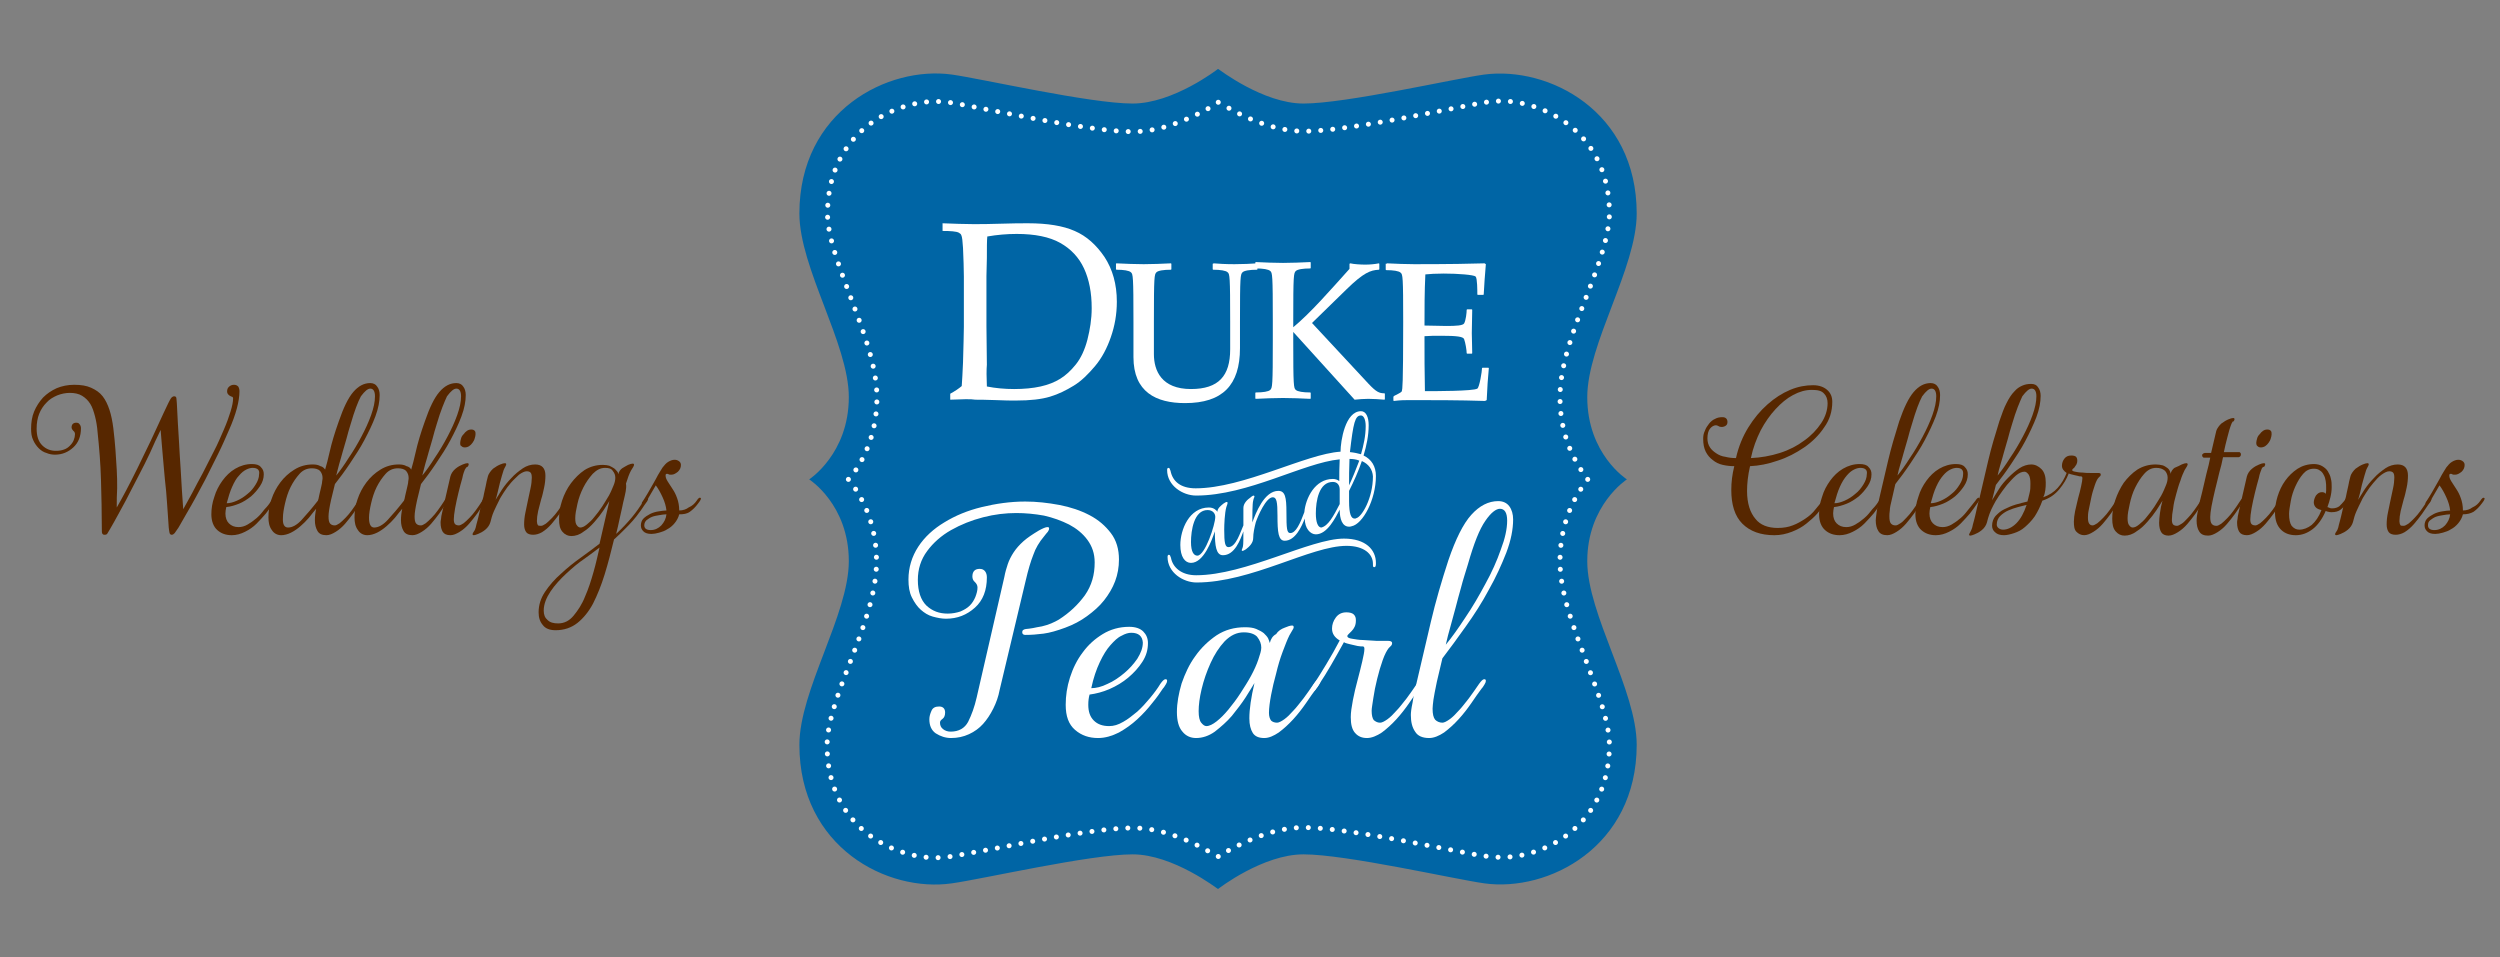 <?xml version="1.0" encoding="utf-8"?>
<!-- Generator: Adobe Illustrator 21.0.0, SVG Export Plug-In . SVG Version: 6.00 Build 0)  -->
<svg version="1.1" id="Layer_1" xmlns="http://www.w3.org/2000/svg" xmlns:xlink="http://www.w3.org/1999/xlink" x="0px" y="0px"
	 viewBox="0 0 586.7 224.7" style="enable-background:new 0 0 586.7 224.7;" xml:space="preserve">
<rect x="0" y="0" width="586.7" height="224.7" fill="#808080" stroke="none"/>
<style type="text/css">
	.st0{enable-background:new    ;}
	.st1{fill:#572700;}
	.st2{fill:#0065A5;}
	.st3{fill:#FFFFFF;}
	.st4{fill:none;stroke:#FFFFFF;stroke-width:1.17;stroke-linecap:round;stroke-miterlimit:10;}
	.st5{fill:none;stroke:#FFFFFF;stroke-width:1.17;stroke-linecap:round;stroke-miterlimit:10;stroke-dasharray:0,2.819;}
	.st6{fill:none;stroke:#FFFFFF;stroke-width:1.17;stroke-linecap:round;stroke-miterlimit:10;stroke-dasharray:0,2.819;}
	.st7{fill:none;stroke:#FFFFFF;stroke-width:1.17;stroke-linecap:round;stroke-miterlimit:10;stroke-dasharray:0,2.819;}
	.st8{fill:none;stroke:#FFFFFF;stroke-width:1.17;stroke-linecap:round;stroke-miterlimit:10;stroke-dasharray:0,2.819;}
</style>
<g class="st0">
	<path class="st1" d="M27.4,119.1c0.7-1.2,1.4-2.5,2.2-4c0.8-1.5,1.6-3.1,2.6-5.1c0.9-1.9,2-4.1,3.2-6.6c1.2-2.5,2.5-5.5,4.1-8.8
		c0.2-0.4,0.4-0.8,0.6-1.1s0.5-0.5,0.8-0.5c0.3,0,0.5,0.2,0.5,0.5s0.1,0.7,0.1,1.1c0.2,3.5,0.3,6.4,0.5,8.9c0.1,2.5,0.3,4.7,0.4,6.6
		c0.1,1.9,0.2,3.6,0.3,5.1c0.1,1.5,0.2,2.9,0.3,4.3c0.6-1.1,1.3-2.3,2.1-3.8c0.8-1.5,1.6-3.1,2.5-4.7c0.9-1.7,1.7-3.4,2.6-5.1
		c0.9-1.7,1.6-3.4,2.3-5c0.7-1.6,1.2-3,1.6-4.3c0.4-1.3,0.6-2.3,0.6-3.1c0-0.2-0.1-0.4-0.3-0.4c-0.2-0.1-0.5-0.2-0.7-0.4
		c-0.2-0.2-0.4-0.4-0.4-0.8c0-0.5,0.1-0.8,0.4-1.1c0.3-0.3,0.7-0.5,1.2-0.5c0.4,0,0.7,0.1,1,0.4c0.2,0.3,0.3,0.7,0.3,1.1
		c0,1.1-0.2,2.5-0.6,4c-0.4,1.5-1,3.2-1.8,5s-1.6,3.7-2.6,5.7c-1,2-2,4-3,6c-1.1,2-2.1,4-3.2,5.9c-1.1,1.9-2.1,3.7-3.1,5.4
		c-0.4,0.6-0.7,1-0.9,1.3c-0.2,0.2-0.4,0.4-0.7,0.4c-0.2,0-0.4-0.1-0.5-0.4c-0.1-0.3-0.1-0.7-0.2-1.3c-0.1-2-0.3-4-0.4-5.8
		c-0.1-1.8-0.3-3.7-0.5-5.5c-0.2-1.8-0.3-3.7-0.5-5.6c-0.2-1.9-0.3-3.9-0.5-6c-0.9,1.8-1.7,3.6-2.5,5.4c-0.8,1.7-1.7,3.5-2.7,5.4
		c-0.9,1.8-2,3.8-3,5.8c-1.1,2-2.3,4.3-3.7,6.7c-0.3,0.5-0.5,0.8-0.6,1c-0.1,0.2-0.3,0.3-0.7,0.3c-0.2,0-0.4-0.1-0.5-0.3
		c-0.1-0.2-0.1-0.5-0.1-1c0-4-0.1-7.9-0.2-11.6c-0.1-3.7-0.4-7.4-0.8-11.2c-0.1-1.3-0.3-2.5-0.6-3.7c-0.3-1.1-0.6-2.1-1.1-2.9
		c-0.5-0.8-1.1-1.4-1.9-1.9c-0.8-0.5-1.8-0.7-2.9-0.7c-1,0-2,0.2-3,0.6c-0.9,0.4-1.8,0.9-2.5,1.7c-0.7,0.7-1.3,1.6-1.7,2.6
		c-0.4,1-0.6,2.2-0.6,3.5c0,1.7,0.4,3,1.3,3.9c0.9,0.9,2,1.3,3.2,1.3c0.7,0,1.4-0.1,1.9-0.3c0.6-0.2,1-0.5,1.4-0.9
		c0.4-0.4,0.7-0.8,0.9-1.3c0.2-0.5,0.3-1,0.3-1.4c0-0.3-0.1-0.6-0.4-0.8c-0.2-0.2-0.4-0.5-0.4-0.8c0-0.7,0.4-1.1,1.1-1.1
		c0.4,0,0.6,0.1,0.8,0.4c0.2,0.2,0.3,0.6,0.3,0.9c0,1.9-0.6,3.4-1.8,4.5c-1.2,1.1-2.6,1.7-4.3,1.7c-0.6,0-1.3-0.1-2-0.4
		c-0.7-0.2-1.3-0.6-1.8-1.1c-0.5-0.5-1-1.2-1.3-1.9c-0.4-0.8-0.5-1.7-0.5-2.7c0-1.4,0.2-2.8,0.7-4c0.5-1.2,1.2-2.3,2.1-3.3
		c0.9-0.9,1.9-1.6,3.2-2.2c1.2-0.5,2.6-0.8,4.1-0.8c1.6,0,2.9,0.2,4,0.7c1.1,0.5,2,1.1,2.7,2c0.7,0.9,1.2,2,1.6,3.2
		c0.4,1.2,0.7,2.7,0.9,4.3c0.2,1.8,0.4,3.5,0.5,5.1c0.1,1.6,0.2,3.1,0.3,4.6s0.1,3,0.1,4.4C27.4,116,27.4,117.5,27.4,119.1z"/>
	<path class="st1" d="M63.7,117.5c0.3-0.5,0.6-0.7,0.7-0.7c0.2,0,0.3,0.1,0.3,0.3c0,0.1-0.1,0.3-0.2,0.5c-0.1,0.2-0.3,0.4-0.5,0.7
		c-0.4,0.6-0.9,1.3-1.6,2.2c-0.7,0.8-1.4,1.6-2.2,2.4c-0.8,0.8-1.7,1.4-2.7,1.9c-1,0.5-2,0.8-3.1,0.8c-1.4,0-2.5-0.4-3.4-1.2
		c-0.9-0.8-1.4-2.1-1.4-3.7c0-1.3,0.2-2.7,0.7-4.1c0.4-1.4,1.1-2.7,1.9-3.8c0.8-1.1,1.8-2.1,3-2.8s2.5-1.1,3.9-1.1
		c1,0,1.7,0.2,2.1,0.7c0.5,0.5,0.7,1,0.7,1.7c0,1-0.3,1.9-0.9,2.8c-0.6,0.9-1.3,1.7-2.1,2.4c-0.9,0.7-1.8,1.3-2.8,1.7
		c-1,0.4-2,0.7-3,0.8c-0.1,0.5-0.2,1-0.2,1.5c0,1,0.3,1.8,0.8,2.3c0.6,0.6,1.3,0.9,2.3,0.9c0.7,0,1.4-0.2,2.1-0.6
		c0.7-0.4,1.4-0.9,2.1-1.5c0.7-0.6,1.3-1.3,1.9-2.1C62.8,118.8,63.3,118.1,63.7,117.5z M59.3,109.8c-0.4,0-0.9,0.1-1.5,0.4
		c-0.6,0.3-1.1,0.7-1.7,1.4c-0.6,0.6-1.1,1.5-1.6,2.6c-0.5,1.1-0.9,2.4-1.3,3.9c0.7,0,1.5-0.2,2.4-0.6c0.9-0.4,1.7-0.9,2.5-1.6
		c0.8-0.6,1.4-1.4,1.9-2.2c0.5-0.8,0.8-1.6,0.8-2.4C61,110.3,60.4,109.8,59.3,109.8z"/>
	<path class="st1" d="M76.3,110.2c0.3-1,0.7-2.5,1.1-4.3c0.4-1.8,1.1-4.2,2.1-7c1.1-3.2,2.2-5.5,3.4-6.9c1.2-1.4,2.5-2.1,4-2.1
		c0.7,0,1.3,0.3,1.6,0.8c0.4,0.5,0.6,1.2,0.6,2c0,1.5-0.3,3.1-1,5s-1.6,3.7-2.6,5.6c-1,1.9-2.2,3.7-3.4,5.5
		c-1.2,1.8-2.4,3.4-3.5,4.8l-0.9,3.7c-0.4,1.8-0.6,3.1-0.6,3.9c0,0.8,0.1,1.4,0.4,1.7c0.3,0.3,0.6,0.4,1.1,0.4
		c0.3,0,0.6-0.2,1.1-0.5c0.4-0.3,0.9-0.8,1.4-1.3c0.5-0.5,1-1.1,1.5-1.8c0.5-0.7,1-1.4,1.5-2.2c0.3-0.5,0.6-0.7,0.7-0.7
		c0.2,0,0.3,0.1,0.3,0.3c0,0.1-0.1,0.3-0.2,0.5c-0.1,0.2-0.3,0.4-0.5,0.7c-0.4,0.6-0.9,1.3-1.5,2.2c-0.6,0.8-1.2,1.6-1.9,2.4
		c-0.7,0.8-1.4,1.4-2.2,1.9c-0.8,0.5-1.5,0.8-2.2,0.8c-1,0-1.7-0.3-2.1-1c-0.4-0.7-0.6-1.5-0.6-2.5c0-0.9,0.1-1.8,0.3-2.7
		c-0.5,0.6-1.1,1.3-1.7,2.1c-0.6,0.7-1.3,1.4-2,2c-0.7,0.6-1.4,1.1-2.2,1.5c-0.8,0.4-1.6,0.6-2.3,0.6c-0.9,0-1.7-0.4-2.2-1.2
		c-0.6-0.8-0.8-1.8-0.8-3c0-1.4,0.2-2.8,0.7-4.2c0.5-1.5,1.2-2.8,2.1-4c0.9-1.2,2-2.2,3.3-3c1.3-0.8,2.7-1.2,4.3-1.2
		c0.7,0,1.3,0.1,1.8,0.4C75.7,109.5,76,109.8,76.3,110.2z M67.6,123.8c1,0,2.1-0.6,3.2-1.8c1.1-1.2,2.4-2.7,3.8-4.5
		c0.1-0.2,0.2-0.6,0.3-1.2c0.1-0.6,0.3-1.1,0.4-1.7c0.1-0.6,0.3-1.1,0.3-1.6c0.1-0.5,0.1-0.8,0.1-0.8c0-0.7-0.2-1.2-0.6-1.7
		c-0.4-0.4-1.1-0.6-1.9-0.6c-1.1,0-2.1,0.4-2.9,1.3c-0.8,0.9-1.5,1.9-2.1,3.1c-0.6,1.2-1,2.5-1.3,3.8c-0.3,1.3-0.5,2.5-0.5,3.4
		C66.3,123,66.7,123.8,67.6,123.8z M82.3,99.5c-0.4,1.2-0.7,2.4-1,3.5c-0.3,1.1-0.6,2.1-0.9,3.1c-0.3,1-0.5,1.9-0.8,2.8
		c-0.2,0.9-0.5,1.8-0.7,2.7c0.9-1.1,1.9-2.5,2.9-4.1c1.1-1.6,2.1-3.3,3-5c0.9-1.7,1.7-3.4,2.3-5.1c0.6-1.7,0.9-3.1,0.9-4.4
		c0-1.2-0.4-1.8-1.1-1.8c-0.6,0-1.3,0.6-2.2,1.8C84,94.3,83.2,96.4,82.3,99.5z"/>
	<path class="st1" d="M96.5,110.2c0.3-1,0.7-2.5,1.1-4.3c0.4-1.8,1.1-4.2,2.1-7c1.1-3.2,2.2-5.5,3.4-6.9c1.2-1.4,2.5-2.1,4-2.1
		c0.7,0,1.3,0.3,1.6,0.8c0.4,0.5,0.6,1.2,0.6,2c0,1.5-0.3,3.1-1,5s-1.6,3.7-2.6,5.6c-1,1.9-2.2,3.7-3.4,5.5
		c-1.2,1.8-2.4,3.4-3.5,4.8l-0.9,3.7c-0.4,1.8-0.6,3.1-0.6,3.9c0,0.8,0.1,1.4,0.4,1.7c0.3,0.3,0.6,0.4,1.1,0.4
		c0.3,0,0.6-0.2,1.1-0.5c0.4-0.3,0.9-0.8,1.4-1.3c0.5-0.5,1-1.1,1.5-1.8c0.5-0.7,1-1.4,1.5-2.2c0.3-0.5,0.6-0.7,0.7-0.7
		c0.2,0,0.3,0.1,0.3,0.3c0,0.1-0.1,0.3-0.2,0.5c-0.1,0.2-0.3,0.4-0.5,0.7c-0.4,0.6-0.9,1.3-1.5,2.2c-0.6,0.8-1.2,1.6-1.9,2.4
		c-0.7,0.8-1.4,1.4-2.2,1.9c-0.8,0.5-1.5,0.8-2.2,0.8c-1,0-1.7-0.3-2.1-1c-0.4-0.7-0.6-1.5-0.6-2.5c0-0.9,0.1-1.8,0.3-2.7
		c-0.5,0.6-1.1,1.3-1.7,2.1c-0.6,0.7-1.3,1.4-2,2c-0.7,0.6-1.4,1.1-2.2,1.5c-0.8,0.4-1.6,0.6-2.3,0.6c-0.9,0-1.7-0.4-2.2-1.2
		c-0.6-0.8-0.8-1.8-0.8-3c0-1.4,0.2-2.8,0.7-4.2c0.5-1.5,1.2-2.8,2.1-4c0.9-1.2,2-2.2,3.3-3c1.3-0.8,2.7-1.2,4.3-1.2
		c0.7,0,1.3,0.1,1.8,0.4C95.9,109.5,96.3,109.8,96.5,110.2z M87.8,123.8c1,0,2.1-0.6,3.2-1.8c1.1-1.2,2.4-2.7,3.8-4.5
		c0.1-0.2,0.2-0.6,0.3-1.2c0.1-0.6,0.3-1.1,0.4-1.7c0.1-0.6,0.3-1.1,0.3-1.6c0.1-0.5,0.1-0.8,0.1-0.8c0-0.7-0.2-1.2-0.6-1.7
		c-0.4-0.4-1.1-0.6-1.9-0.6c-1.1,0-2.1,0.4-2.9,1.3c-0.8,0.9-1.5,1.9-2.1,3.1c-0.6,1.2-1,2.5-1.3,3.8c-0.3,1.3-0.5,2.5-0.5,3.4
		C86.6,123,87,123.8,87.8,123.8z M102.5,99.5c-0.4,1.2-0.7,2.4-1,3.5c-0.3,1.1-0.6,2.1-0.9,3.1c-0.3,1-0.5,1.9-0.8,2.8
		c-0.2,0.9-0.5,1.8-0.7,2.7c0.9-1.1,1.9-2.5,2.9-4.1c1.1-1.6,2.1-3.3,3-5c0.9-1.7,1.7-3.4,2.3-5.1c0.6-1.7,0.9-3.1,0.9-4.4
		c0-1.2-0.4-1.8-1.1-1.8c-0.6,0-1.3,0.6-2.2,1.8C104.3,94.3,103.4,96.4,102.5,99.5z"/>
	<path class="st1" d="M109.1,110.2c-0.1,0.3-0.4,0.9-0.6,2c-0.3,1-0.6,2.2-0.9,3.4c-0.3,1.3-0.6,2.5-0.8,3.7s-0.3,2-0.3,2.6
		c0,0.5,0.1,0.9,0.3,1.1c0.2,0.2,0.5,0.3,0.9,0.3c0.3,0,0.6-0.2,1.1-0.5c0.4-0.3,0.9-0.8,1.4-1.3c0.5-0.5,1-1.1,1.5-1.8
		c0.5-0.7,1-1.4,1.5-2.2c0.3-0.5,0.6-0.7,0.7-0.7c0.2,0,0.3,0.1,0.3,0.3c0,0.1-0.1,0.3-0.2,0.5c-0.1,0.2-0.3,0.4-0.5,0.7
		c-0.4,0.6-0.9,1.3-1.5,2.2c-0.6,0.8-1.2,1.6-1.9,2.4c-0.7,0.8-1.4,1.4-2.2,1.9c-0.8,0.5-1.5,0.8-2.2,0.8c-0.9,0-1.5-0.3-1.8-0.8
		c-0.3-0.5-0.5-1.2-0.5-2.1c0-0.2,0-0.5,0.1-0.9c0-0.3,0.1-0.9,0.3-1.7c0.2-0.8,0.4-1.8,0.7-3.1c0.3-1.3,0.7-3,1.2-5.2
		c0.2-0.7,0.6-1.3,1.2-1.8c0.6-0.5,1.2-0.8,1.7-1c0.5-0.2,0.8-0.3,1.1-0.3c0.2,0,0.3,0.1,0.3,0.3c0,0.1-0.1,0.3-0.2,0.5
		C109.4,109.6,109.3,109.9,109.1,110.2z M108,103.9c0-0.3,0.1-0.6,0.2-1c0.1-0.4,0.3-0.7,0.6-1c0.2-0.3,0.5-0.6,0.8-0.8
		c0.3-0.2,0.6-0.3,1-0.3c0.4,0,0.6,0.1,0.8,0.3c0.2,0.2,0.2,0.5,0.2,0.8s-0.1,0.7-0.2,1c-0.1,0.4-0.3,0.7-0.5,1
		c-0.2,0.3-0.5,0.6-0.8,0.8c-0.3,0.2-0.7,0.3-1,0.3c-0.4,0-0.6-0.1-0.8-0.3C108,104.6,108,104.3,108,103.9z"/>
	<path class="st1" d="M125.1,125.5c-0.7,0-1.3-0.2-1.6-0.6c-0.3-0.4-0.5-1-0.5-1.8c0-0.9,0.1-1.9,0.3-2.8c0.2-1,0.4-1.9,0.6-2.9
		c0.2-0.9,0.4-1.9,0.6-2.8c0.2-0.9,0.3-1.8,0.3-2.5c0-0.6-0.1-1-0.3-1.2c-0.2-0.2-0.5-0.3-0.9-0.3c-0.5,0-1.1,0.3-1.8,0.8
		c-0.6,0.6-1.3,1.2-1.9,1.9c-0.6,0.7-1.2,1.5-1.7,2.3c-0.5,0.8-0.9,1.4-1.1,1.9c-0.4,0.8-0.8,1.6-1.2,2.5c-0.4,0.9-0.6,1.7-0.8,2.5
		c-0.2,0.7-0.6,1.3-1.2,1.8c-0.6,0.5-1.2,0.8-1.7,1c-0.5,0.2-0.8,0.3-1,0.3c-0.2,0-0.3-0.1-0.3-0.2c0-0.2,0.1-0.4,0.2-0.5
		c0.1-0.2,0.3-0.4,0.4-0.7c0.1-0.2,0.2-0.6,0.3-1.1c0.2-0.6,0.3-1.2,0.5-1.9c0.2-0.7,0.3-1.4,0.5-2.2c0.2-0.7,0.3-1.4,0.5-1.9
		c0.1-0.3,0.2-0.7,0.3-1.3c0.1-0.6,0.3-1.2,0.4-1.8c0.1-0.7,0.3-1.4,0.5-2.2c0.1-0.4,0.3-0.7,0.5-1c0.2-0.3,0.5-0.6,0.7-0.8
		c0.3-0.2,0.6-0.4,0.9-0.6c0.3-0.2,0.6-0.3,0.8-0.4c0.5-0.2,0.8-0.3,1.1-0.3c0.2,0,0.3,0.1,0.3,0.3c0,0.1-0.1,0.3-0.2,0.5
		c-0.1,0.2-0.3,0.5-0.4,0.8c-0.1,0.3-0.2,0.7-0.4,1.3c-0.2,0.6-0.3,1.2-0.5,1.8c-0.2,0.7-0.3,1.4-0.5,2.1s-0.3,1.3-0.5,1.8
		c0.4-0.6,0.9-1.4,1.5-2.4c0.6-0.9,1.4-1.9,2.2-2.7c0.8-0.9,1.7-1.6,2.7-2.3c0.9-0.6,1.9-0.9,2.9-0.9c1.6,0,2.4,0.9,2.4,2.6
		c0,0.9-0.1,1.9-0.3,2.8c-0.2,0.9-0.4,1.9-0.7,2.8c-0.2,0.9-0.5,1.8-0.7,2.7c-0.2,0.9-0.3,1.7-0.3,2.4c0,0.4,0.1,0.7,0.2,0.9
		s0.4,0.2,0.8,0.2c0.3,0,0.6-0.2,1.1-0.5c0.4-0.3,0.9-0.8,1.4-1.3c0.5-0.5,1-1.1,1.5-1.8c0.5-0.7,1-1.4,1.5-2.2
		c0.3-0.5,0.6-0.7,0.7-0.7c0.2,0,0.3,0.1,0.3,0.3c0,0.1-0.1,0.3-0.2,0.5c-0.1,0.2-0.3,0.4-0.5,0.7c-0.4,0.6-0.9,1.3-1.5,2.2
		c-0.6,0.8-1.2,1.6-1.9,2.4c-0.7,0.8-1.4,1.4-2.2,1.9C126.5,125.3,125.8,125.5,125.1,125.5z"/>
	<path class="st1" d="M146.4,117.3c-0.1,0.3-0.2,0.9-0.4,1.8c-0.2,0.9-0.4,1.8-0.6,2.7c-0.2,1.1-0.5,2.2-0.8,3.5
		c1.5-1.4,2.7-2.7,3.7-3.9c1-1.2,1.9-2.5,2.8-3.9c0.3-0.5,0.6-0.7,0.7-0.7c0.2,0,0.3,0.1,0.3,0.3c0,0.1-0.1,0.3-0.2,0.5
		c-0.1,0.2-0.3,0.4-0.5,0.7c-0.5,0.7-0.9,1.4-1.4,2c-0.4,0.6-0.9,1.2-1.5,1.9s-1.2,1.3-1.9,2c-0.7,0.7-1.5,1.5-2.5,2.4
		c-0.7,2.9-1.4,5.6-2.2,8.2c-0.8,2.6-1.7,4.8-2.7,6.8c-1,1.9-2.3,3.5-3.7,4.6c-1.4,1.1-3.1,1.7-5.1,1.7c-1.4,0-2.4-0.4-3-1.2
		c-0.7-0.8-1-1.8-1-3c0-1.7,0.5-3.3,1.5-4.8c1-1.5,2.3-3,3.8-4.3c1.5-1.4,3-2.6,4.7-3.8c1.7-1.2,3.1-2.3,4.3-3.2l2.3-10
		c-0.3,0.5-0.8,1.3-1.4,2.2c-0.6,0.9-1.3,1.8-2.1,2.7c-0.8,0.9-1.6,1.7-2.6,2.3c-0.9,0.7-1.9,1-2.8,1c-0.8,0-1.5-0.3-2.1-1
		c-0.6-0.7-0.8-1.6-0.8-3c0-1.4,0.2-2.8,0.7-4.3c0.5-1.5,1.2-2.9,2.1-4.1c0.9-1.2,2-2.3,3.2-3.1c1.3-0.8,2.7-1.2,4.3-1.2
		c0.6,0,1.1,0.1,1.5,0.2c0.4,0.2,0.8,0.4,1.1,0.6c0.3,0.2,0.5,0.5,0.7,0.7s0.3,0.5,0.3,0.7c0.1-0.6,0.5-1.1,0.9-1.4
		c0.5-0.3,1-0.6,1.4-0.8c0.5-0.2,0.8-0.3,1.1-0.3c0.2,0,0.3,0.1,0.3,0.3c0,0.1-0.1,0.3-0.2,0.5c-0.1,0.2-0.3,0.5-0.5,0.8
		c-0.4,0.7-0.8,1.8-1.2,3.1C147.1,114.6,146.7,116,146.4,117.3z M131,146.3c1.4,0,2.6-0.6,3.6-1.8c1-1.2,2-2.7,2.7-4.5
		c0.8-1.8,1.4-3.7,2-5.8c0.6-2.1,1-4,1.4-5.7c-0.9,0.7-2,1.5-3.5,2.6c-1.5,1-2.9,2.2-4.3,3.5s-2.7,2.7-3.7,4.2c-1,1.5-1.6,3-1.6,4.5
		c0,1,0.3,1.7,0.9,2.2C129.1,146.1,129.9,146.3,131,146.3z M142,109.8c-1.1,0-2,0.5-2.9,1.4c-0.8,0.9-1.6,2-2.2,3.2
		c-0.6,1.2-1.1,2.5-1.4,3.9c-0.3,1.3-0.5,2.4-0.5,3.3c0,0.8,0.1,1.4,0.4,1.7c0.2,0.3,0.5,0.5,0.8,0.5c0.4,0,0.9-0.2,1.5-0.7
		c0.6-0.5,1.2-1,1.8-1.8c0.6-0.7,1.2-1.5,1.8-2.4c0.6-0.9,1.1-1.8,1.6-2.6c0.5-0.9,0.8-1.7,1.1-2.4c0.3-0.7,0.4-1.3,0.4-1.8
		c0-0.6-0.2-1.1-0.6-1.6C143.5,110,142.9,109.8,142,109.8z"/>
	<path class="st1" d="M163.5,117.5c0.3-0.5,0.6-0.7,0.7-0.7c0.2,0,0.3,0.1,0.3,0.2c0,0.1-0.1,0.3-0.2,0.5c-0.1,0.2-0.3,0.4-0.5,0.7
		c-0.6,0.8-1.2,1.4-1.9,1.9s-1.5,0.6-2.5,0.6c-0.2,0.8-0.6,1.5-1.1,2.1c-0.5,0.6-1.1,1.1-1.7,1.4c-0.6,0.4-1.2,0.6-1.9,0.8
		c-0.7,0.2-1.3,0.3-1.8,0.3c-0.9,0-1.5-0.2-1.9-0.6c-0.4-0.4-0.6-0.8-0.6-1.4c0-0.6,0.2-1.2,0.6-1.6c0.4-0.4,1-0.8,1.6-1.1
		c0.6-0.3,1.3-0.5,2-0.6c0.7-0.1,1.3-0.2,1.8-0.2c-0.1-1-0.4-2-0.9-3.1c-0.5-1.1-1-2-1.6-2.8l-2.1,3.6c-0.1,0.2-0.3,0.4-0.4,0.6
		c-0.1,0.2-0.3,0.3-0.4,0.3c-0.2,0-0.4-0.1-0.4-0.3c0-0.1,0.1-0.3,0.4-0.7c0.3-0.5,0.7-1.1,1.1-1.8c0.4-0.7,0.8-1.4,1.2-2.1
		c0.4-0.7,0.8-1.4,1.1-2c0.4-0.7,0.8-1.3,1.1-1.8c0.4-0.5,0.8-1,1.3-1.3c0.5-0.3,1-0.5,1.5-0.5c0.4,0,0.7,0.1,1,0.3
		c0.3,0.2,0.5,0.5,0.5,0.9c0,0.6-0.2,1.1-0.7,1.6c-0.5,0.4-1,0.7-1.5,0.7c-0.3,0-0.6,0-0.7-0.1c-0.1-0.1-0.3-0.1-0.4-0.1
		c-0.2,0-0.3,0.1-0.3,0.4c0,0.5,0.2,0.9,0.5,1.4c0.3,0.5,0.7,1.1,1.1,1.7c0.4,0.6,0.8,1.3,1.1,2.2c0.3,0.8,0.5,1.8,0.5,2.9
		c0.9,0,1.7-0.3,2.2-0.7C162.5,118.7,163,118.2,163.5,117.5z M151.2,123.3c0,0.7,0.5,1.1,1.5,1.1c1,0,1.8-0.4,2.5-1.1
		c0.7-0.8,1.1-1.6,1.2-2.6c-0.5,0-1.1,0.1-1.7,0.2c-0.6,0.1-1.2,0.2-1.7,0.4c-0.5,0.2-0.9,0.5-1.3,0.8
		C151.4,122.4,151.2,122.8,151.2,123.3z"/>
</g>
<g class="st0">
	<path class="st1" d="M417.2,123.9c1.3,0,2.5-0.2,3.5-0.6c1.1-0.4,2.1-1,3-1.6c0.9-0.6,1.7-1.3,2.3-2.1c0.7-0.8,1.2-1.5,1.7-2.1
		c0.2-0.2,0.3-0.4,0.4-0.5s0.2-0.2,0.4-0.2c0.2,0,0.3,0.1,0.3,0.3c0,0.1-0.1,0.3-0.2,0.6c-0.2,0.2-0.3,0.4-0.4,0.6
		c-0.4,0.6-1,1.3-1.7,2.2c-0.7,0.8-1.6,1.6-2.6,2.4c-1,0.8-2.1,1.4-3.4,1.9c-1.3,0.5-2.6,0.8-4.1,0.8c-3.2,0-5.7-0.9-7.5-2.7
		c-1.8-1.8-2.6-4.5-2.6-7.9c0-1.8,0.2-3.6,0.7-5.6c-0.9,0-1.8-0.1-2.7-0.3c-0.9-0.2-1.7-0.6-2.3-1.1c-0.7-0.5-1.3-1.2-1.7-2
		c-0.4-0.8-0.6-1.8-0.6-3c0-0.7,0.1-1.3,0.4-1.9c0.2-0.6,0.6-1.2,1-1.7c0.4-0.5,0.9-0.9,1.4-1.1c0.5-0.3,1.1-0.4,1.7-0.4
		c0.4,0,0.7,0.1,0.9,0.3s0.3,0.5,0.3,0.8c0,0.4-0.1,0.7-0.4,0.9c-0.3,0.2-0.6,0.3-1,0.3c-0.3,0-0.6-0.1-0.7-0.2
		c-0.2-0.1-0.4-0.2-0.6-0.2c-0.5,0-1,0.3-1.4,0.8c-0.4,0.5-0.6,1.3-0.6,2.3c0,0.8,0.2,1.5,0.6,2.1c0.4,0.6,0.9,1,1.5,1.4
		c0.6,0.4,1.3,0.7,2.1,0.8c0.8,0.2,1.6,0.3,2.5,0.3c0.6-2.7,1.6-5.1,2.9-7.2c1.3-2.1,2.8-3.9,4.5-5.4c1.7-1.5,3.4-2.6,5.3-3.4
		c1.9-0.8,3.7-1.1,5.4-1.1c1.4,0,2.5,0.4,3.3,1.1c0.8,0.7,1.2,1.6,1.2,2.8c0,2.2-0.6,4.2-1.9,6c-1.2,1.8-2.8,3.4-4.7,4.7
		c-1.9,1.3-4,2.4-6.2,3.1c-2.3,0.8-4.4,1.2-6.5,1.3c-0.5,2.2-0.7,4.1-0.7,5.8c0,2.9,0.7,5.1,2,6.6
		C413.1,123.2,414.9,123.9,417.2,123.9z M425.2,91.5c-1.5,0-2.9,0.4-4.4,1.2c-1.5,0.8-2.8,1.9-4.1,3.3s-2.5,3.1-3.5,5
		c-1,2-1.8,4.1-2.3,6.5c2.3-0.1,4.6-0.5,6.8-1.2c2.2-0.7,4.1-1.7,5.7-2.9c1.7-1.2,3-2.6,4-4.1c1-1.5,1.5-3.1,1.5-4.7
		c0-0.9-0.3-1.7-0.8-2.2C427.5,91.7,426.6,91.5,425.2,91.5z"/>
	<path class="st1" d="M441,117.5c0.3-0.5,0.6-0.7,0.7-0.7c0.2,0,0.3,0.1,0.3,0.3c0,0.1-0.1,0.3-0.2,0.5c-0.1,0.2-0.3,0.4-0.5,0.7
		c-0.4,0.6-0.9,1.3-1.6,2.2c-0.7,0.8-1.4,1.6-2.2,2.4c-0.8,0.8-1.7,1.4-2.7,1.9c-1,0.5-2,0.8-3.1,0.8c-1.4,0-2.5-0.4-3.4-1.2
		c-0.9-0.8-1.4-2.1-1.4-3.7c0-1.3,0.2-2.7,0.7-4.1c0.4-1.4,1.1-2.7,1.9-3.8s1.8-2.1,3-2.8c1.2-0.7,2.5-1.1,3.9-1.1
		c1,0,1.7,0.2,2.1,0.7c0.5,0.5,0.7,1,0.7,1.7c0,1-0.3,1.9-0.9,2.8c-0.6,0.9-1.3,1.7-2.1,2.4c-0.9,0.7-1.8,1.3-2.8,1.7
		c-1,0.4-2,0.7-3,0.8c-0.1,0.5-0.2,1-0.2,1.5c0,1,0.3,1.8,0.8,2.3c0.6,0.6,1.3,0.9,2.3,0.9c0.7,0,1.4-0.2,2.1-0.6
		c0.7-0.4,1.4-0.9,2.1-1.5c0.7-0.6,1.3-1.3,1.9-2.1C440.1,118.8,440.6,118.1,441,117.5z M436.6,109.8c-0.4,0-0.9,0.1-1.5,0.4
		c-0.6,0.3-1.1,0.7-1.7,1.4s-1.1,1.5-1.6,2.6c-0.5,1.1-0.9,2.4-1.3,3.9c0.7,0,1.5-0.2,2.4-0.6c0.9-0.4,1.7-0.9,2.5-1.6
		c0.8-0.6,1.4-1.4,1.9-2.2c0.5-0.8,0.8-1.6,0.8-2.4C438.3,110.3,437.7,109.8,436.6,109.8z"/>
	<path class="st1" d="M441,117.1c0.7-3,1.4-6,2.1-9c0.7-3,1.6-6,2.6-9.2c1.1-3.2,2.2-5.5,3.4-6.9c1.2-1.4,2.5-2.1,4-2.1
		c0.7,0,1.3,0.3,1.6,0.8c0.4,0.5,0.6,1.2,0.6,2c0,1.5-0.3,3.1-1,5c-0.7,1.8-1.6,3.7-2.6,5.6c-1,1.9-2.2,3.7-3.4,5.5
		c-1.2,1.8-2.4,3.4-3.5,4.8l-0.8,3.5c-0.3,1.2-0.5,2.1-0.5,2.7c-0.1,0.6-0.1,1-0.1,1.4c0,0.8,0.1,1.4,0.4,1.7
		c0.3,0.3,0.6,0.4,1.1,0.4c0.3,0,0.6-0.2,1.1-0.5s0.9-0.8,1.4-1.3c0.5-0.5,1-1.1,1.5-1.8c0.5-0.7,1-1.4,1.5-2.2
		c0.3-0.5,0.6-0.7,0.7-0.7c0.2,0,0.3,0.1,0.3,0.3c0,0.1-0.1,0.3-0.2,0.5c-0.1,0.2-0.3,0.4-0.5,0.7c-0.4,0.6-0.9,1.3-1.5,2.2
		c-0.6,0.8-1.2,1.6-1.9,2.4c-0.7,0.8-1.4,1.4-2.2,1.9c-0.8,0.5-1.5,0.8-2.2,0.8c-1,0-1.7-0.3-2.1-1c-0.4-0.6-0.6-1.5-0.6-2.5
		c0-0.4,0.1-1,0.2-1.8C440.5,119.3,440.8,118.3,441,117.1z M448.7,99.5c-0.4,1.2-0.7,2.4-1,3.5s-0.6,2.1-0.9,3.1s-0.5,1.9-0.8,2.8
		s-0.5,1.8-0.7,2.7c0.9-1.1,1.9-2.5,2.9-4.1c1.1-1.6,2.1-3.3,3-5s1.7-3.4,2.3-5.1c0.6-1.7,0.9-3.1,0.9-4.4c0-1.2-0.4-1.8-1.1-1.8
		c-0.6,0-1.3,0.6-2.2,1.8C450.4,94.3,449.6,96.4,448.7,99.5z"/>
	<path class="st1" d="M463.6,117.5c0.3-0.5,0.6-0.7,0.7-0.7c0.2,0,0.3,0.1,0.3,0.3c0,0.1-0.1,0.3-0.2,0.5c-0.1,0.2-0.3,0.4-0.5,0.7
		c-0.4,0.6-0.9,1.3-1.6,2.2c-0.7,0.8-1.4,1.6-2.2,2.4c-0.8,0.8-1.7,1.4-2.7,1.9c-1,0.5-2,0.8-3.1,0.8c-1.4,0-2.5-0.4-3.4-1.2
		c-0.9-0.8-1.4-2.1-1.4-3.7c0-1.3,0.2-2.7,0.7-4.1c0.4-1.4,1.1-2.7,1.9-3.8s1.8-2.1,3-2.8c1.2-0.7,2.5-1.1,3.9-1.1
		c1,0,1.7,0.2,2.1,0.7c0.5,0.5,0.7,1,0.7,1.7c0,1-0.3,1.9-0.9,2.8c-0.6,0.9-1.3,1.7-2.1,2.4c-0.9,0.7-1.8,1.3-2.8,1.7
		c-1,0.4-2,0.7-3,0.8c-0.1,0.5-0.2,1-0.2,1.5c0,1,0.3,1.8,0.8,2.3c0.6,0.6,1.3,0.9,2.3,0.9c0.7,0,1.4-0.2,2.1-0.6
		c0.7-0.4,1.4-0.9,2.1-1.5c0.7-0.6,1.3-1.3,1.9-2.1C462.6,118.8,463.1,118.1,463.6,117.5z M459.2,109.8c-0.4,0-0.9,0.1-1.5,0.4
		c-0.6,0.3-1.1,0.7-1.7,1.4s-1.1,1.5-1.6,2.6c-0.5,1.1-0.9,2.4-1.3,3.9c0.7,0,1.5-0.2,2.4-0.6c0.9-0.4,1.7-0.9,2.5-1.6
		c0.8-0.6,1.4-1.4,1.9-2.2c0.5-0.8,0.8-1.6,0.8-2.4C460.8,110.3,460.3,109.8,459.2,109.8z"/>
	<path class="st1" d="M479.3,117.5c-0.5,1.4-1.1,2.6-1.8,3.7c-0.7,1-1.5,1.8-2.3,2.5s-1.6,1.1-2.5,1.4c-0.9,0.3-1.7,0.5-2.4,0.5
		c-0.9,0-1.6-0.2-2.1-0.7c-0.5-0.4-0.7-1-0.7-1.5c0-0.9,0.3-1.7,0.8-2.3c0.6-0.6,1.2-1.2,2.1-1.6c0.8-0.4,1.7-0.8,2.7-1.1
		c1-0.3,1.9-0.5,2.7-0.7c0.2-0.6,0.3-1.3,0.5-2c0.2-0.7,0.2-1.5,0.2-2.2c0-0.9-0.1-1.6-0.4-2.1c-0.3-0.4-0.6-0.7-1-0.7
		c-0.6,0-1.3,0.3-2,0.9c-0.7,0.6-1.4,1.4-2.1,2.2c-0.7,0.9-1.3,1.7-1.9,2.6s-1,1.6-1.3,2.2c-0.7,1.3-1.2,2.7-1.5,4
		c-0.2,0.7-0.6,1.3-1.2,1.8c-0.6,0.5-1.2,0.8-1.7,1c-0.5,0.2-0.8,0.3-1,0.3c-0.2,0-0.3-0.1-0.3-0.2c0-0.1,0.1-0.3,0.2-0.5
		c0.1-0.2,0.3-0.5,0.4-0.8c0.1-0.2,0.2-0.6,0.3-1.1c0.2-0.6,0.3-1.2,0.5-1.9c0.2-0.7,0.3-1.4,0.5-2.2c0.2-0.7,0.3-1.4,0.5-1.9
		c0.7-3,1.4-6,2.1-9c0.7-3,1.6-6,2.6-9.2c0.6-1.7,1.1-3.2,1.7-4.3c0.6-1.2,1.2-2.1,1.8-2.7c0.6-0.7,1.2-1.1,1.9-1.4
		c0.7-0.3,1.3-0.4,2.1-0.4s1.3,0.3,1.6,0.8c0.4,0.5,0.6,1.2,0.6,2c0,1.5-0.3,3.1-1,5c-0.7,1.8-1.6,3.7-2.6,5.6
		c-1,1.9-2.2,3.7-3.4,5.5c-1.2,1.8-2.4,3.4-3.5,4.8l-0.9,3.6c0.4-0.7,1-1.6,1.6-2.6s1.4-1.9,2.2-2.7s1.7-1.6,2.6-2.2
		c0.9-0.6,1.9-0.9,2.8-0.9c0.9,0,1.7,0.4,2.4,1.1s1,1.8,1,3.1c0,0.6,0,1.2-0.1,1.8c-0.1,0.6-0.2,1.2-0.5,1.7
		c1.4-0.5,2.5-1.2,3.4-2.2c0.9-1,1.6-2.2,2.1-3.5c-0.7-0.5-1.1-1-1.1-1.7c0-0.6,0.2-1.2,0.6-1.7c0.4-0.5,0.9-0.7,1.6-0.7
		c0.5,0,0.9,0.1,1.1,0.3s0.3,0.5,0.3,0.9c0,0.4-0.1,0.7-0.2,0.9c-0.1,0.2-0.3,0.4-0.4,0.6s-0.3,0.3-0.4,0.4
		c-0.1,0.1-0.2,0.2-0.2,0.3c0,0.2,0.2,0.3,0.7,0.4c0.5,0.1,1,0.2,1.7,0.2c0.7,0.1,1.3,0.1,2,0.1c0.7,0,1.3,0,1.7,0
		c0.4,0,0.6,0.1,0.6,0.3c0,0.2,0,0.3-0.1,0.4s-0.2,0.2-0.4,0.4c-0.3,0.3-0.6,0.9-0.9,1.8c-0.3,0.9-0.6,1.8-0.8,2.8
		c-0.2,1-0.4,1.9-0.6,2.9c-0.2,0.9-0.2,1.5-0.2,1.9c0,0.7,0.1,1.1,0.3,1.4s0.5,0.4,0.8,0.4c0.3,0,0.6-0.2,1.1-0.5
		c0.4-0.3,0.9-0.8,1.4-1.3c0.5-0.5,1-1.1,1.5-1.8c0.5-0.7,1-1.4,1.5-2.2c0.3-0.5,0.6-0.7,0.7-0.7c0.2,0,0.3,0.1,0.3,0.3
		c0,0.1-0.1,0.3-0.2,0.5c-0.1,0.2-0.3,0.4-0.5,0.7c-0.4,0.6-0.9,1.3-1.5,2.2c-0.6,0.8-1.2,1.6-1.9,2.4c-0.7,0.8-1.4,1.4-2.2,1.9
		c-0.8,0.5-1.5,0.8-2.2,0.8c-0.7,0-1.3-0.3-1.8-0.8s-0.6-1.3-0.6-2.4c0-0.7,0.1-1.5,0.3-2.5c0.2-1,0.5-2,0.7-3
		c0.3-1,0.5-1.9,0.7-2.8c0.2-0.9,0.3-1.5,0.3-1.9c0-0.2-0.1-0.4-0.3-0.4c-0.2,0-0.5,0-0.7-0.1c-0.3-0.1-0.6-0.1-0.9-0.2
		c-0.3-0.1-0.5-0.1-0.8-0.2s-0.4-0.1-0.5-0.2c-0.5,1.3-1.2,2.5-2.2,3.7S481.1,116.9,479.3,117.5z M470.1,124.3c1,0,2.1-0.5,3.1-1.5
		c1-1,1.8-2.5,2.4-4.3c-0.5,0.1-1.2,0.3-2,0.5c-0.8,0.2-1.6,0.5-2.3,0.8s-1.4,0.8-1.9,1.3c-0.5,0.5-0.8,1.2-0.8,2
		c0,0.4,0.2,0.7,0.5,0.9C469.4,124.2,469.7,124.3,470.1,124.3z M472.2,99.5c-0.4,1.2-0.7,2.4-1,3.5c-0.3,1.1-0.6,2.1-0.9,3.1
		c-0.3,1-0.5,1.9-0.8,2.8s-0.5,1.8-0.7,2.7c0.9-1.1,1.9-2.5,2.9-4.1c1.1-1.6,2.1-3.3,3-5c0.9-1.7,1.7-3.4,2.3-5.1
		c0.6-1.7,0.9-3.1,0.9-4.4c0-1.2-0.4-1.8-1.1-1.8c-0.6,0-1.3,0.6-2.2,1.8C474,94.3,473.1,96.4,472.2,99.5z"/>
	<path class="st1" d="M512,109c0.5-0.2,0.8-0.3,1.1-0.3c0.2,0,0.3,0.1,0.3,0.3c0,0.1-0.1,0.3-0.2,0.5c-0.1,0.2-0.3,0.5-0.5,0.8
		c-0.3,0.6-0.7,1.5-1,2.5c-0.4,1-0.7,2.1-1,3.2c-0.3,1.1-0.6,2.2-0.7,3.3c-0.2,1-0.3,1.9-0.3,2.7c0,0.5,0.1,0.9,0.3,1.1
		s0.5,0.3,0.9,0.3c0.3,0,0.6-0.2,1.1-0.5s0.9-0.8,1.4-1.3c0.5-0.5,1-1.1,1.5-1.8c0.5-0.7,1-1.4,1.5-2.2c0.3-0.5,0.6-0.7,0.7-0.7
		s0.3,0.1,0.3,0.3c0,0.1-0.1,0.3-0.2,0.5s-0.3,0.4-0.5,0.7c-0.4,0.6-0.9,1.3-1.5,2.2c-0.6,0.8-1.2,1.6-1.9,2.4
		c-0.7,0.8-1.4,1.4-2.2,1.9c-0.8,0.5-1.5,0.8-2.2,0.8c-0.8,0-1.4-0.3-1.7-0.8s-0.5-1.2-0.5-2.2c0-0.7,0.1-1.5,0.2-2.3
		c0.1-0.9,0.3-1.9,0.6-2.9c-0.3,0.5-0.8,1.3-1.4,2.2c-0.6,0.9-1.3,1.8-2.1,2.7c-0.8,0.9-1.6,1.7-2.6,2.3c-0.9,0.7-1.9,1-2.8,1
		c-0.8,0-1.5-0.3-2.1-1c-0.6-0.7-0.8-1.6-0.8-3c0-1.4,0.2-2.8,0.7-4.3c0.5-1.5,1.2-2.9,2-4.1c0.9-1.2,2-2.3,3.2-3.1
		c1.3-0.8,2.7-1.2,4.3-1.2c0.6,0,1.2,0.1,1.6,0.2s0.8,0.4,1.1,0.6c0.3,0.2,0.5,0.5,0.6,0.7c0.1,0.2,0.2,0.5,0.2,0.7
		c0.1-0.6,0.5-1.1,0.9-1.4C511.1,109.5,511.6,109.2,512,109z M506,109.8c-1.1,0-2,0.5-2.8,1.4c-0.8,0.9-1.5,2-2.1,3.2
		c-0.6,1.2-1,2.5-1.3,3.9c-0.3,1.3-0.5,2.4-0.5,3.3c0,0.8,0.1,1.4,0.4,1.7c0.2,0.3,0.5,0.5,0.8,0.5c0.4,0,0.9-0.2,1.5-0.7
		c0.6-0.5,1.2-1,1.8-1.8c0.6-0.7,1.2-1.5,1.8-2.4c0.6-0.9,1.1-1.8,1.6-2.6c0.5-0.9,0.8-1.7,1.1-2.4s0.4-1.3,0.4-1.8
		c0-0.6-0.2-1.1-0.6-1.6C507.5,110,506.9,109.8,506,109.8z"/>
	<path class="st1" d="M523.7,99.4c-0.4,1-0.7,2.1-1,3.3c-0.3,1.2-0.6,2.3-0.8,3.4h3.6c0.1,0,0.1,0,0.2,0.1c0.1,0.1,0.2,0.2,0.2,0.4
		c0,0.3-0.1,0.5-0.3,0.6c-0.1,0.1-0.2,0.1-0.3,0.1h-3.6c-0.2,1.1-0.5,2.3-0.9,3.7c-0.3,1.4-0.7,2.8-1,4.1c-0.3,1.3-0.6,2.6-0.8,3.7
		s-0.3,2-0.3,2.5c0,0.8,0.1,1.4,0.4,1.7s0.6,0.4,1.1,0.4c0.3,0,0.6-0.2,1.1-0.5c0.4-0.3,0.9-0.8,1.4-1.3c0.5-0.5,1-1.1,1.5-1.8
		c0.5-0.7,1-1.4,1.5-2.2c0.3-0.5,0.6-0.7,0.7-0.7c0.2,0,0.3,0.1,0.3,0.3c0,0.1-0.1,0.3-0.2,0.5c-0.1,0.2-0.3,0.4-0.5,0.7
		c-0.4,0.6-0.9,1.3-1.5,2.2c-0.6,0.8-1.2,1.6-1.9,2.4c-0.7,0.8-1.4,1.4-2.2,1.9c-0.8,0.5-1.5,0.8-2.2,0.8c-1,0-1.7-0.3-2.1-1
		c-0.4-0.6-0.6-1.5-0.6-2.5c0-0.6,0.1-1.5,0.4-2.7c0.2-1.2,0.5-2.6,0.9-4c0.3-1.4,0.7-2.9,1-4.3c0.4-1.5,0.7-2.7,0.9-3.8h-1.5
		c-0.1,0-0.1,0-0.2-0.1c-0.1-0.1-0.2-0.2-0.2-0.4s0-0.3,0.1-0.3c0.1-0.1,0.1-0.1,0.2-0.2l0.3-0.1h1.5l1.2-5.1c0.1-0.4,0.3-0.7,0.5-1
		c0.2-0.3,0.5-0.6,0.7-0.8c0.3-0.2,0.6-0.4,0.9-0.6c0.3-0.2,0.6-0.3,0.8-0.4c0.5-0.2,0.8-0.3,1.1-0.3c0.2,0,0.3,0.1,0.3,0.3
		c0,0.1-0.1,0.3-0.2,0.5C524,98.8,523.9,99,523.7,99.4z"/>
	<path class="st1" d="M530.7,110.2c-0.1,0.3-0.4,0.9-0.6,2c-0.3,1-0.6,2.2-0.9,3.4c-0.3,1.3-0.6,2.5-0.8,3.7s-0.3,2-0.3,2.6
		c0,0.5,0.1,0.9,0.3,1.1c0.2,0.2,0.5,0.3,0.9,0.3c0.3,0,0.6-0.2,1.1-0.5c0.4-0.3,0.9-0.8,1.4-1.3c0.5-0.5,1-1.1,1.5-1.8
		c0.5-0.7,1-1.4,1.5-2.2c0.3-0.5,0.6-0.7,0.7-0.7c0.2,0,0.3,0.1,0.3,0.3c0,0.1-0.1,0.3-0.2,0.5c-0.1,0.2-0.3,0.4-0.5,0.7
		c-0.4,0.6-0.9,1.3-1.5,2.2c-0.6,0.8-1.2,1.6-1.9,2.4c-0.7,0.8-1.4,1.4-2.2,1.9c-0.8,0.5-1.5,0.8-2.2,0.8c-0.9,0-1.5-0.3-1.8-0.8
		c-0.3-0.5-0.5-1.2-0.5-2.1c0-0.2,0-0.5,0.1-0.9c0-0.3,0.1-0.9,0.3-1.7c0.2-0.8,0.4-1.8,0.7-3.1c0.3-1.3,0.7-3,1.2-5.2
		c0.2-0.7,0.6-1.3,1.2-1.8c0.6-0.5,1.2-0.8,1.7-1c0.5-0.2,0.8-0.3,1.1-0.3c0.2,0,0.3,0.1,0.3,0.3c0,0.1-0.1,0.3-0.2,0.5
		C530.9,109.6,530.8,109.9,530.7,110.2z M529.5,103.9c0-0.3,0.1-0.6,0.2-1c0.1-0.4,0.3-0.7,0.6-1c0.2-0.3,0.5-0.6,0.8-0.8
		c0.3-0.2,0.6-0.3,1-0.3c0.4,0,0.6,0.1,0.8,0.3c0.2,0.2,0.2,0.5,0.2,0.8s-0.1,0.7-0.2,1c-0.1,0.4-0.3,0.7-0.5,1
		c-0.2,0.3-0.5,0.6-0.8,0.8c-0.3,0.2-0.7,0.3-1,0.3c-0.4,0-0.6-0.1-0.8-0.3C529.6,104.6,529.5,104.3,529.5,103.9z"/>
	<path class="st1" d="M550.2,117.5c0.2-0.2,0.3-0.4,0.4-0.5c0.1-0.1,0.2-0.2,0.3-0.2c0.2,0,0.3,0.1,0.3,0.3c0,0.2-0.2,0.6-0.6,1.2
		c-0.4,0.5-0.8,0.9-1.3,1.3c-0.5,0.4-1.2,0.6-2.1,0.6c-0.3,0-0.5,0-0.8-0.1c-0.2,0-0.4-0.1-0.6-0.2c-0.8,1.9-1.9,3.4-3.1,4.3
		c-1.2,0.9-2.5,1.4-3.9,1.4c-1.4,0-2.6-0.4-3.5-1.3c-0.9-0.9-1.4-2.2-1.4-4c0-1.2,0.2-2.5,0.6-3.8s1-2.6,1.8-3.7
		c0.8-1.1,1.7-2,2.9-2.8c1.1-0.7,2.4-1.1,3.9-1.1c0.7,0,1.4,0.2,1.9,0.5c0.5,0.3,1,0.7,1.3,1.2c0.3,0.5,0.6,1.1,0.7,1.7
		c0.2,0.7,0.2,1.3,0.2,2c0,0.8-0.1,1.6-0.3,2.4c-0.2,0.8-0.4,1.5-0.7,2.3c0.2,0.1,0.4,0.1,0.5,0.2c0.2,0.1,0.4,0.1,0.7,0.1
		c0.6,0,1.2-0.2,1.6-0.5C549.3,118.5,549.8,118,550.2,117.5z M539.6,124.3c1,0,2-0.4,2.9-1.1c0.9-0.8,1.7-1.9,2.3-3.5
		c-0.5-0.1-1-0.3-1.3-0.6s-0.5-0.7-0.5-1.2c0-0.5,0.2-1.1,0.5-1.6c0.4-0.5,0.8-0.8,1.4-0.8c0.4,0,0.7,0.1,0.9,0.4
		c0-0.2,0.1-0.4,0.1-0.7c0-0.2,0-0.5,0-0.7c0-0.5,0-1.1-0.1-1.6c-0.1-0.6-0.2-1-0.5-1.5c-0.2-0.4-0.5-0.8-0.9-1
		c-0.4-0.3-0.8-0.4-1.4-0.4c-1,0-1.8,0.4-2.5,1.2s-1.3,1.8-1.8,2.9c-0.5,1.1-0.9,2.3-1.1,3.5c-0.2,1.2-0.4,2.2-0.4,3
		c0,1.3,0.2,2.2,0.6,2.8C538.3,124,538.9,124.3,539.6,124.3z"/>
	<path class="st1" d="M562.2,125.5c-0.7,0-1.3-0.2-1.6-0.6c-0.3-0.4-0.5-1-0.5-1.8c0-0.9,0.1-1.9,0.3-2.8c0.2-1,0.4-1.9,0.6-2.9
		c0.2-0.9,0.4-1.9,0.6-2.8c0.2-0.9,0.3-1.8,0.3-2.5c0-0.6-0.1-1-0.3-1.2c-0.2-0.2-0.5-0.3-0.9-0.3c-0.5,0-1.1,0.3-1.8,0.8
		s-1.3,1.2-1.9,1.9c-0.6,0.7-1.2,1.5-1.7,2.3c-0.5,0.8-0.9,1.4-1.1,1.9c-0.4,0.8-0.8,1.6-1.2,2.5c-0.4,0.9-0.6,1.7-0.8,2.5
		c-0.2,0.7-0.6,1.3-1.2,1.8c-0.6,0.5-1.2,0.8-1.7,1c-0.5,0.2-0.8,0.3-1,0.3s-0.3-0.1-0.3-0.2c0-0.2,0.1-0.4,0.2-0.5
		c0.1-0.2,0.3-0.4,0.4-0.7c0.1-0.2,0.2-0.6,0.3-1.1c0.2-0.6,0.3-1.2,0.5-1.9c0.2-0.7,0.3-1.4,0.5-2.2c0.2-0.7,0.3-1.4,0.5-1.9
		c0.1-0.3,0.2-0.7,0.3-1.3c0.1-0.6,0.3-1.2,0.4-1.8c0.1-0.7,0.3-1.4,0.5-2.2c0.1-0.4,0.3-0.7,0.5-1c0.2-0.3,0.5-0.6,0.7-0.8
		c0.3-0.2,0.6-0.4,0.9-0.6c0.3-0.2,0.6-0.3,0.8-0.4c0.5-0.2,0.8-0.3,1.1-0.3c0.2,0,0.3,0.1,0.3,0.3c0,0.1-0.1,0.3-0.2,0.5
		c-0.1,0.2-0.3,0.5-0.4,0.8c-0.1,0.3-0.2,0.7-0.4,1.3c-0.2,0.6-0.3,1.2-0.5,1.8s-0.3,1.4-0.5,2.1s-0.3,1.3-0.5,1.8
		c0.4-0.6,0.9-1.4,1.5-2.4c0.6-0.9,1.4-1.9,2.2-2.7c0.8-0.9,1.7-1.6,2.7-2.3c0.9-0.6,1.9-0.9,2.9-0.9c1.6,0,2.4,0.9,2.4,2.6
		c0,0.9-0.1,1.9-0.3,2.8c-0.2,0.9-0.4,1.9-0.7,2.8c-0.2,0.9-0.5,1.8-0.7,2.7c-0.2,0.9-0.3,1.7-0.3,2.4c0,0.4,0.1,0.7,0.2,0.9
		s0.4,0.2,0.8,0.2c0.3,0,0.6-0.2,1.1-0.5c0.4-0.3,0.9-0.8,1.4-1.3c0.5-0.5,1-1.1,1.5-1.8c0.5-0.7,1-1.4,1.5-2.2
		c0.3-0.5,0.6-0.7,0.7-0.7c0.2,0,0.3,0.1,0.3,0.3c0,0.1-0.1,0.3-0.2,0.5c-0.1,0.2-0.3,0.4-0.5,0.7c-0.4,0.6-0.9,1.3-1.5,2.2
		c-0.6,0.8-1.2,1.6-1.9,2.4c-0.7,0.8-1.4,1.4-2.2,1.9C563.6,125.3,562.9,125.5,562.2,125.5z"/>
	<path class="st1" d="M582.1,117.5c0.3-0.5,0.6-0.7,0.7-0.7s0.3,0.1,0.3,0.2c0,0.1-0.1,0.3-0.2,0.5c-0.1,0.2-0.3,0.4-0.5,0.7
		c-0.6,0.8-1.2,1.4-1.9,1.9c-0.7,0.4-1.5,0.6-2.5,0.6c-0.2,0.8-0.6,1.5-1.1,2.1c-0.5,0.6-1.1,1.1-1.7,1.4c-0.6,0.4-1.2,0.6-1.9,0.8
		c-0.7,0.2-1.3,0.3-1.8,0.3c-0.9,0-1.5-0.2-1.9-0.6c-0.4-0.4-0.6-0.8-0.6-1.4c0-0.6,0.2-1.2,0.6-1.6c0.4-0.4,1-0.8,1.6-1.1
		c0.6-0.3,1.3-0.5,2-0.6c0.7-0.1,1.3-0.2,1.8-0.2c-0.1-1-0.4-2-0.9-3.1c-0.5-1.1-1-2-1.6-2.8l-2.1,3.6c-0.1,0.2-0.3,0.4-0.4,0.6
		c-0.1,0.2-0.3,0.3-0.4,0.3c-0.2,0-0.4-0.1-0.4-0.3c0-0.1,0.1-0.3,0.4-0.7c0.3-0.5,0.7-1.1,1.1-1.8c0.4-0.7,0.8-1.4,1.2-2.1
		c0.4-0.7,0.8-1.4,1.1-2c0.4-0.7,0.8-1.3,1.1-1.8c0.4-0.5,0.8-1,1.3-1.3c0.5-0.3,1-0.5,1.5-0.5c0.4,0,0.7,0.1,1,0.3
		c0.3,0.2,0.5,0.5,0.5,0.9c0,0.6-0.2,1.1-0.7,1.6c-0.5,0.4-1,0.7-1.5,0.7c-0.3,0-0.6,0-0.7-0.1c-0.1-0.1-0.3-0.1-0.4-0.1
		c-0.2,0-0.3,0.1-0.3,0.4c0,0.5,0.2,0.9,0.5,1.4c0.3,0.5,0.7,1.1,1.1,1.7c0.4,0.6,0.8,1.3,1.1,2.2c0.3,0.8,0.5,1.8,0.5,2.9
		c0.9,0,1.7-0.3,2.2-0.7C581.1,118.7,581.6,118.2,582.1,117.5z M569.8,123.3c0,0.7,0.5,1.1,1.5,1.1c1,0,1.8-0.4,2.5-1.1
		c0.7-0.8,1.1-1.6,1.2-2.6c-0.5,0-1.1,0.1-1.7,0.2c-0.6,0.1-1.2,0.2-1.7,0.4s-0.9,0.5-1.3,0.8S569.8,122.8,569.8,123.3z"/>
</g>
<g>
	<path class="st2" d="M381.8,112.5c0,0-9.3-5.9-9.3-19.3c0-12.5,11.6-30.3,11.6-43.1c0-24.1-20.7-34.6-35.8-32.6
		c-7.2,1-32.4,6.8-42.4,6.8c-9.5,0-19.9-8.1-20-8.1h-0.1c-0.1,0.1-10.5,8.1-20,8.1c-10,0-35.3-5.8-42.4-6.8
		c-15-2.1-35.8,8.5-35.8,32.6c0,12.8,11.6,30.6,11.6,43.1c0,13.3-9.3,19.3-9.3,19.3s9.3,5.9,9.3,19.2c0,12.5-11.6,30.3-11.6,43.1
		c0,24.1,20.7,34.7,35.8,32.5c7.2-1,32.4-6.8,42.4-6.8c9.5,0,19.9,8.1,20,8.1h0.1c0.1-0.1,10.5-8.1,20-8.1c10,0,35.3,5.8,42.4,6.8
		c15,2.1,35.8-8.5,35.8-32.5c0-12.8-11.6-30.6-11.6-43.1C372.5,118.5,381.8,112.5,381.8,112.5z"/>
</g>
<g class="st0">
	<path class="st3" d="M223,93.8v-1.4c1.1-0.6,2-1.2,2.7-1.8c0.1-1.3,0.2-3.2,0.3-5.5c0.1-4,0.2-6.8,0.2-8.4V64.9
		c0-1.9-0.1-4.2-0.2-6.7c-0.1-1.6-0.2-2.6-0.4-3c-0.1-0.3-0.3-0.4-0.6-0.6c-0.6-0.3-1.9-0.4-3.8-0.4v-1.8c2.7,0.1,5.1,0.2,7.2,0.2
		c1.6,0,3.8,0,6.5-0.1c2.7-0.1,4.9-0.1,6.4-0.1c4.5,0,8.2,0.6,10.9,1.8c2.8,1.2,5.1,3.3,7,6.1c1.9,2.9,2.9,6.4,2.9,10.5
		c0,3-0.5,5.7-1.4,8.3c-0.9,2.6-2.1,4.9-3.7,6.8s-3.2,3.5-5,4.6c-1.8,1.1-3.6,2-5.6,2.6c-2,0.6-4.6,0.9-8,0.9c-1.1,0-2.7,0-4.6-0.1
		c-2.5-0.1-4.2-0.1-4.9-0.1C227.8,93.6,225.8,93.7,223,93.8z M231.6,90.7c2,0.4,4.2,0.6,6.4,0.6c2.3,0,4.4-0.2,6.2-0.6
		c1.8-0.4,3.3-1,4.6-1.8c1.3-0.8,2.5-1.9,3.7-3.4s2.1-3.5,2.7-5.8c0.6-2.4,1-4.8,1-7.4c0-3.6-0.6-6.7-1.8-9.3
		c-1.2-2.6-3.1-4.6-5.6-6c-2.5-1.4-5.9-2.1-10.2-2.1c-2.3,0-4.6,0.2-6.9,0.6c-0.1,1-0.1,2.7-0.1,5.1l-0.1,4.2v11.7l0.1,9.1
		C231.5,86.7,231.5,88.5,231.6,90.7z"/>
</g>
<g class="st0">
	<path class="st3" d="M284.7,61.9l0.1-0.1c1.2,0.1,2.8,0.2,4.9,0.2c2.1,0,3.9-0.1,5.3-0.2l0.1,0.1v1.3l-0.1,0.1
		c-1.7,0-3,0.2-3.4,0.6c-0.5,0.5-0.6,0.9-0.6,11.6v6.2c0,8.7-4.1,12.9-12.9,12.9c-6.8,0-12.1-2.6-12.1-10.8v-8.3
		c0-10.7-0.1-11.2-0.6-11.6c-0.4-0.4-1.7-0.6-3.4-0.6l-0.1-0.1v-1.3l0.1-0.1c2.2,0.1,4.3,0.2,6.4,0.2c2.1,0,4.2-0.1,6.4-0.2l0.1,0.1
		v1.3l-0.1,0.1c-1.7,0-3,0.2-3.4,0.6c-0.5,0.5-0.6,0.9-0.6,11.6v7.6c0,3.9,1.8,8.2,8.7,8.2c6.5,0,9.2-3.1,9.2-9.3v-6.5
		c0-10.7-0.1-11.2-0.6-11.6c-0.4-0.4-1.7-0.6-3.4-0.6l-0.1-0.1V61.9z"/>
</g>
<g class="st0">
	<path class="st3" d="M316.7,61.9l0.2-0.1c0.8,0.2,2.4,0.3,3.5,0.3c1.1,0,2.2-0.1,3.2-0.3l0.1,0.1v1.3l-0.1,0.1
		c-2,0.1-3.6,0.7-7.6,4.6l-8.1,7.9l13.3,14.3c1.8,1.9,2.5,2.2,3.7,2.2l0.1,0.1v1.3l-0.1,0.1c-1.3-0.1-2.5-0.2-3.8-0.2
		c-1.1,0-2.1,0.1-3.2,0.2l-14.4-15.9v2c0,10.7,0.1,11.2,0.6,11.6c0.4,0.4,1.7,0.6,3.4,0.6l0.1,0.1v1.3l-0.1,0.1
		c-2.2-0.1-4.3-0.2-6.4-0.2c-2.1,0-4.2,0.1-6.4,0.2l-0.1-0.1v-1.3l0.1-0.1c1.7,0,3-0.2,3.4-0.6c0.5-0.5,0.6-0.9,0.6-11.6v-4.7
		c0-10.7-0.1-11.2-0.6-11.6c-0.4-0.4-1.7-0.6-3.4-0.6l-0.1-0.1v-1.3l0.1-0.1c2.2,0.1,4.3,0.2,6.4,0.2c2.1,0,4.2-0.1,6.4-0.2l0.1,0.1
		v1.3l-0.1,0.1c-1.7,0-3,0.2-3.4,0.6c-0.5,0.5-0.6,0.9-0.6,11.6v1.6c4.1-3.4,8.7-8.7,13.2-13.7V61.9z"/>
</g>
<g class="st0">
	<path class="st3" d="M325.4,61.9l0.1-0.1c2.2,0.1,4.3,0.2,6.4,0.2c8.1,0,13.7-0.1,16.5-0.2l0.3,0.2c-0.2,2.4-0.4,4.9-0.5,7.1
		l-0.1,0.1h-1.3l-0.1-0.1c0-0.9,0-3.8-0.4-4.2c-0.4-0.4-4.1-0.7-7.5-0.7c-1.8,0-3.4,0.1-4.3,0.2c-0.2,4.1-0.2,8.1-0.2,12
		c1.7,0,3.5,0.1,5.1,0.1c2.4,0,3.9-0.1,4.2-0.6c0.4-0.7,0.6-2.5,0.6-3.2l0.1-0.1h1.1l0.1,0.1c0,1.8-0.1,3.7-0.1,5.5
		c0,1.2,0.1,3.1,0.1,4.7l-0.1,0.1h-1.1l-0.1-0.1c0-0.7-0.3-2.5-0.6-3.3c-0.2-0.6-1.7-0.8-5.4-0.8c-1.5,0-2.6,0-3.9,0.1
		c0,4.3,0,8.7,0.1,12.9c2.3,0,11.4,0,12.3-0.6c0.5-0.3,1.1-4.1,1.1-4.8l0.1-0.1h1.4l0.1,0.1c-0.2,1.9-0.4,5-0.5,7.5l-0.4,0.2
		c-5.8-0.2-12.5-0.2-17.6-0.2c-1.1,0-2.2,0-3.8,0.2l-0.1-0.1v-0.9l0.2-0.2c1.4-0.7,1.8-0.9,1.8-1.2c0.1-0.4,0.3-0.9,0.3-16.1
		c0-10.7-0.1-11.2-0.6-11.6c-0.4-0.4-1.7-0.6-3.4-0.6l-0.1-0.1V61.9z"/>
</g>
<g class="st0">
	<path class="st3" d="M238.5,120.4c-2.5,0-5.1,0.3-7.8,1c-2.7,0.7-5.2,1.7-7.5,3c-2.3,1.3-4.2,3-5.6,4.9c-1.5,2-2.2,4.3-2.2,6.8
		c0,2.7,0.7,4.7,2,6c1.4,1.3,3,1.9,5,1.9c1.1,0,2.1-0.2,3-0.5c0.9-0.4,1.6-0.8,2.2-1.4c0.6-0.6,1-1.3,1.3-2c0.3-0.8,0.5-1.5,0.5-2.2
		c0-0.5-0.2-0.9-0.6-1.3c-0.4-0.3-0.6-0.8-0.6-1.3c0-1.2,0.6-1.8,1.7-1.8c0.6,0,1,0.2,1.3,0.6c0.3,0.4,0.4,0.9,0.4,1.4
		c0,3-0.9,5.4-2.8,7.1s-4.1,2.6-6.8,2.6c-1,0-2-0.2-3.1-0.5c-1.1-0.3-2-0.9-2.8-1.6s-1.5-1.7-2.1-2.9c-0.6-1.2-0.8-2.6-0.8-4.2
		c0-2.8,0.8-5.4,2.3-7.7c1.5-2.3,3.6-4.2,6.1-5.7c2.6-1.6,5.5-2.8,8.8-3.6c3.3-0.8,6.7-1.3,10.2-1.3c2.7,0,5.3,0.3,8,0.8
		c2.6,0.5,5,1.3,7.1,2.4c2.1,1.1,3.7,2.5,5,4.2c1.3,1.7,1.9,3.8,1.9,6.2c0,1.8-0.3,3.5-0.9,5.1c-0.6,1.6-1.5,3.1-2.6,4.5
		c-1.1,1.4-2.5,2.6-4,3.7c-1.5,1.1-3.2,2-5.1,2.7c-1.9,0.7-3.6,1.2-5.1,1.4c-1.5,0.2-2.9,0.3-4.3,0.3c-0.4,0-0.7-0.2-0.7-0.6
		c0-0.3,0.1-0.5,0.3-0.6c0.2-0.1,0.4-0.2,0.7-0.2c0.3,0,0.8-0.1,1.5-0.2c0.6-0.1,1.3-0.3,2.1-0.4c0.8-0.2,1.5-0.4,2.2-0.7
		c0.7-0.3,1.3-0.6,1.8-0.9c2.5-1.6,4.5-3.5,6.1-5.7c1.6-2.3,2.3-4.8,2.3-7.7c0-2.1-0.6-3.8-1.7-5.3c-1.1-1.5-2.6-2.7-4.3-3.6
		c-1.8-0.9-3.7-1.6-5.9-2.1C242.8,120.6,240.6,120.4,238.5,120.4z M234.6,161.9c-0.3,1.6-0.8,3-1.5,4.4c-0.7,1.4-1.5,2.6-2.4,3.6
		c-0.9,1-2,1.8-3.3,2.4c-1.3,0.6-2.7,0.9-4.2,0.9c-1.3,0-2.5-0.4-3.6-1.1c-1-0.7-1.5-1.8-1.5-3.3c0-0.7,0.2-1.3,0.5-2
		c0.3-0.7,0.9-1,1.8-1c0.9,0,1.4,0.5,1.4,1.4c0,0.7-0.2,1.2-0.6,1.5c-0.4,0.3-0.6,0.5-0.6,0.9c0,0.6,0.2,1.1,0.7,1.5
		c0.5,0.4,1.1,0.6,1.8,0.6c1.9,0,3.3-0.8,4.1-2.3c0.8-1.6,1.5-3.5,2-5.7l6.5-28.3c0.2-1.1,0.5-2.1,0.8-3c0.3-0.9,0.8-1.9,1.4-2.8
		c0.6-0.9,1.3-1.7,2.3-2.6c0.9-0.8,2.1-1.6,3.6-2.5c0.9-0.5,1.6-0.8,2-0.8c0.3,0,0.4,0.1,0.4,0.3c0,0.3-0.1,0.5-0.3,0.8
		c-0.2,0.2-0.5,0.6-0.9,1.1c-1.1,1.3-2,2.8-2.5,4.3c-0.6,1.5-1.2,3.5-1.8,6.1L234.6,161.9z"/>
	<path class="st3" d="M272.3,160.5c0.5-0.7,0.9-1.1,1.2-1.1c0.3,0,0.4,0.1,0.4,0.4c0,0.2-0.1,0.5-0.3,0.8c-0.2,0.3-0.4,0.7-0.7,1
		c-0.6,0.9-1.4,2.1-2.5,3.4c-1,1.3-2.2,2.6-3.5,3.8c-1.3,1.2-2.7,2.2-4.3,3.1c-1.6,0.8-3.2,1.3-4.9,1.3c-2.1,0-3.9-0.6-5.4-1.9
		c-1.5-1.3-2.2-3.2-2.2-5.9c0-2.1,0.3-4.2,1-6.4c0.7-2.2,1.7-4.2,3-5.9c1.3-1.8,2.9-3.2,4.7-4.3c1.8-1.1,3.9-1.7,6.2-1.7
		c1.5,0,2.6,0.4,3.3,1.1c0.7,0.7,1.1,1.6,1.1,2.7c0,1.6-0.4,3-1.3,4.4c-0.9,1.4-2,2.6-3.3,3.7c-1.3,1.1-2.8,2-4.4,2.7
		c-1.6,0.7-3.2,1.1-4.7,1.3c-0.2,0.7-0.3,1.5-0.3,2.4c0,1.6,0.4,2.8,1.3,3.7c0.9,0.9,2.1,1.3,3.6,1.3c1.1,0,2.1-0.3,3.3-1
		c1.1-0.6,2.2-1.5,3.3-2.4c1.1-1,2-2,3-3.2C270.9,162.6,271.7,161.5,272.3,160.5z M265.5,148.5c-0.7,0-1.4,0.2-2.3,0.7
		c-0.9,0.4-1.7,1.2-2.6,2.2c-0.9,1-1.7,2.3-2.5,4c-0.8,1.7-1.5,3.7-2,6.1c1.1,0,2.4-0.3,3.8-1c1.4-0.6,2.7-1.5,3.9-2.5
		c1.2-1,2.2-2.1,3.1-3.4c0.8-1.3,1.3-2.5,1.3-3.8C268.1,149.3,267.2,148.5,265.5,148.5z"/>
</g>
<g class="st0">
	<path class="st3" d="M301.5,147.3c0.7-0.3,1.3-0.5,1.7-0.5c0.3,0,0.4,0.1,0.4,0.4c0,0.2-0.1,0.4-0.3,0.7c-0.2,0.3-0.4,0.7-0.7,1.2
		c-0.5,1-1,2.3-1.6,3.9c-0.6,1.6-1.1,3.3-1.5,5c-0.5,1.8-0.9,3.5-1.2,5.1c-0.3,1.6-0.5,3.1-0.5,4.2c0,0.8,0.2,1.4,0.5,1.8
		c0.3,0.3,0.8,0.5,1.4,0.5c0.4,0,1-0.3,1.7-0.8c0.7-0.5,1.4-1.2,2.1-2c0.8-0.8,1.5-1.8,2.4-2.9c0.8-1.1,1.6-2.2,2.4-3.4
		c0.5-0.7,0.9-1.1,1.2-1.1c0.3,0,0.4,0.1,0.4,0.4c0,0.2-0.1,0.5-0.3,0.8c-0.2,0.3-0.4,0.7-0.7,1c-0.7,0.9-1.5,2.1-2.4,3.4
		c-0.9,1.3-1.9,2.6-3,3.8c-1.1,1.2-2.2,2.2-3.4,3.1c-1.2,0.8-2.3,1.3-3.4,1.3c-1.3,0-2.2-0.4-2.7-1.2c-0.5-0.8-0.8-1.9-0.8-3.4
		c0-1.1,0.1-2.3,0.3-3.7c0.2-1.4,0.5-2.9,0.9-4.6c-0.5,0.8-1.2,2-2.1,3.4c-0.9,1.4-2,2.8-3.2,4.3c-1.2,1.4-2.6,2.6-4,3.7
		c-1.4,1-2.9,1.5-4.4,1.5c-1.3,0-2.4-0.5-3.2-1.5c-0.9-1-1.3-2.6-1.3-4.6c0-2.1,0.4-4.3,1.1-6.7c0.8-2.3,1.8-4.5,3.2-6.4
		c1.4-2,3.1-3.6,5-4.9c2-1.3,4.2-1.9,6.7-1.9c1,0,1.9,0.1,2.6,0.4c0.7,0.3,1.3,0.6,1.8,1c0.4,0.4,0.8,0.8,1,1.2
		c0.2,0.4,0.3,0.8,0.4,1.1c0.2-0.9,0.7-1.7,1.5-2.1C300,148,300.7,147.6,301.5,147.3z M291.9,148.4c-1.7,0-3.1,0.7-4.5,2.1
		c-1.3,1.4-2.4,3.1-3.3,5.1c-0.9,2-1.6,4-2.1,6.1c-0.5,2.1-0.7,3.8-0.7,5.2c0,1.3,0.2,2.2,0.6,2.7c0.4,0.5,0.8,0.8,1.2,0.8
		c0.7,0,1.5-0.4,2.4-1.1c0.9-0.7,1.8-1.6,2.8-2.8c0.9-1.1,1.9-2.4,2.8-3.8c0.9-1.4,1.8-2.8,2.5-4.1c0.7-1.3,1.3-2.6,1.7-3.8
		c0.4-1.2,0.7-2.1,0.7-2.8c0-0.9-0.3-1.7-1-2.6C294.4,148.8,293.4,148.4,291.9,148.4z"/>
</g>
<g class="st0">
	<path class="st3" d="M323.9,169.6c0.4,0,1-0.3,1.7-0.8c0.7-0.5,1.4-1.2,2.1-2c0.8-0.8,1.5-1.8,2.4-2.9c0.8-1.1,1.6-2.2,2.4-3.4
		c0.5-0.7,0.9-1.1,1.2-1.1c0.3,0,0.4,0.1,0.4,0.4c0,0.2-0.1,0.5-0.3,0.8c-0.2,0.3-0.4,0.7-0.7,1c-0.7,0.9-1.5,2.1-2.4,3.4
		c-0.9,1.3-1.9,2.6-3,3.8c-1.1,1.2-2.2,2.2-3.4,3.1c-1.2,0.8-2.4,1.3-3.5,1.3c-1.2,0-2.1-0.4-2.8-1.2c-0.7-0.8-1-2-1-3.7
		c0-1.1,0.2-2.4,0.5-4c0.3-1.6,0.7-3.2,1.1-4.7c0.4-1.6,0.8-3,1.1-4.4c0.3-1.3,0.5-2.3,0.5-2.9c0-0.4-0.1-0.6-0.4-0.6
		c-0.3,0-0.7,0-1.2-0.1c-0.4-0.1-0.9-0.2-1.3-0.3c-0.4-0.1-0.9-0.2-1.2-0.3c-0.4-0.1-0.6-0.2-0.7-0.3c-2.1,3.8-4,7.2-5.9,10
		c-0.4,0.6-0.7,1-0.8,1.2c-0.2,0.2-0.3,0.3-0.5,0.3c-0.3,0-0.5-0.1-0.5-0.4c0-0.2,0.2-0.6,0.6-1.2c0.9-1.4,2-3.1,3-4.8
		c1.1-1.8,2.1-3.6,3.1-5.5c-1.2-0.7-1.8-1.6-1.8-2.8c0-0.9,0.3-1.8,0.9-2.6c0.6-0.8,1.4-1.2,2.5-1.2c0.8,0,1.4,0.2,1.7,0.5
		c0.4,0.4,0.5,0.8,0.5,1.4c0,0.6-0.1,1.1-0.3,1.5c-0.2,0.4-0.4,0.7-0.7,1c-0.3,0.3-0.5,0.5-0.7,0.7c-0.2,0.2-0.3,0.3-0.3,0.5
		c0,0.3,0.4,0.5,1.1,0.6c0.7,0.1,1.6,0.3,2.6,0.3c1,0.1,2.1,0.1,3.2,0.2c1.1,0,2,0,2.7,0c0.6,0,0.9,0.2,0.9,0.5
		c0,0.3-0.1,0.5-0.2,0.6c-0.1,0.1-0.3,0.3-0.6,0.6c-0.4,0.5-0.9,1.4-1.4,2.8c-0.5,1.4-0.9,2.8-1.3,4.4c-0.4,1.6-0.7,3.1-0.9,4.5
		s-0.4,2.4-0.4,3c0,1.1,0.2,1.8,0.5,2.2C322.9,169.4,323.3,169.6,323.9,169.6z"/>
	<path class="st3" d="M332.5,160c1.1-4.7,2.2-9.5,3.3-14.1c1.1-4.7,2.5-9.5,4.1-14.4c1.7-5,3.5-8.6,5.4-10.7c1.9-2.1,4-3.2,6.3-3.2
		c1.1,0,2,0.4,2.6,1.2c0.6,0.8,0.9,1.9,0.9,3.1c0,2.3-0.5,4.9-1.6,7.8c-1.1,2.8-2.4,5.7-4.1,8.7c-1.6,3-3.4,5.8-5.4,8.6
		c-2,2.8-3.8,5.3-5.5,7.5l-1.3,5.5c-0.4,2-0.7,3.4-0.8,4.2c-0.1,0.9-0.2,1.6-0.2,2.1c0,1.3,0.2,2.1,0.6,2.6c0.4,0.4,1,0.7,1.7,0.7
		c0.4,0,1-0.3,1.7-0.8c0.7-0.5,1.4-1.2,2.1-2c0.8-0.8,1.5-1.8,2.4-2.9c0.8-1.1,1.6-2.2,2.4-3.4c0.5-0.7,0.9-1.1,1.2-1.1
		c0.3,0,0.4,0.1,0.4,0.4c0,0.2-0.1,0.5-0.3,0.8c-0.2,0.3-0.4,0.7-0.7,1c-0.7,0.9-1.5,2.1-2.4,3.4c-0.9,1.3-1.9,2.6-3,3.8
		c-1.1,1.2-2.2,2.2-3.4,3.1c-1.2,0.8-2.4,1.3-3.5,1.3c-1.6,0-2.7-0.5-3.3-1.5c-0.7-1-1-2.3-1-3.9c0-0.6,0.1-1.5,0.4-2.9
		C331.7,163.4,332.1,161.8,332.5,160z M344.5,132.4c-0.6,2-1.2,3.8-1.6,5.4c-0.5,1.7-0.9,3.3-1.3,4.8c-0.4,1.5-0.8,3-1.2,4.4
		c-0.4,1.4-0.8,2.9-1.1,4.3c1.4-1.7,2.9-3.8,4.6-6.4c1.7-2.5,3.2-5.1,4.7-7.9c1.5-2.7,2.7-5.4,3.6-8c1-2.6,1.5-4.9,1.5-6.8
		c0-1.9-0.6-2.8-1.7-2.8c-0.9,0-2.1,0.9-3.4,2.8C347.2,124.2,345.9,127.5,344.5,132.4z"/>
</g>
<g>
	<path class="st3" d="M320,106.9c1.9,0.9,2.9,2.6,2.9,4.8c0,5.6-3.1,11.3-5.7,11.8c-0.2,0.1-0.5,0.1-0.6,0.1c-1.6,0-2.2-1.8-2.2-4
		c-1,1.9-2.9,5.8-5.6,5.8c-1.3,0-2.6-1.4-2.6-3.7c-0.7,1.8-2.2,5.2-4.7,5.2c-1.5,0-1.7-2-1.7-5.9c0-3.2-0.2-4.3-1.1-4.3
		c-1.6,0-3.5,4.4-4,5.9c-0.3,1.2-0.6,2.5-0.6,3.7c0,1.1-0.9,2-1.7,2.6c-0.3,0.2-0.7,0.4-0.8,0.4c-0.1,0-0.2-0.1-0.2-0.2
		c0-0.1,0.2-0.4,0.3-0.9c0.1-0.4,0.1-2,0.1-3.5c-0.7,1.9-2,5.6-4.8,5.6c-1.6,0-1.9-2.2-1.9-5.6c-0.7,2.1-2.6,7.4-5.6,7.4
		c-1.4,0-2.5-1.4-2.5-4.2c0-3.6,2.1-8.8,6.7-8.8c1.2,0,1.8,0.7,2,1c0-0.8,0.8-1.4,1.4-1.9c0.3-0.2,0.6-0.4,0.8-0.4
		c0.1,0,0.2,0.1,0.2,0.2c0,0.2-0.1,0.4-0.3,1c-0.4,1.4-0.5,4.2-0.5,5.3c0,3.1,0.2,4.1,1,4.1c1.8,0,2.8-3.6,3.5-5.1v-4.1
		c0-1.1,1-2,1.6-2.4c0.2-0.2,0.6-0.5,0.8-0.5c0.1,0,0.2,0.1,0.2,0.2c0,0.2-0.2,0.4-0.3,1c-0.2,0.6-0.2,3.6-0.2,5.1
		c0.8-2.2,2.8-7.4,6.1-7.4c1.6,0,1.9,1.5,1.9,5c0,3.9,0.1,4.9,0.9,4.9c1.3,0,2.3-2.2,3.3-4.9c0.3-3.3,2.5-7.8,6.7-7.8
		c0.6,0,1.1,0.2,1.5,0.5c0-1.4,0-3.3,0.1-5.1c-8.5,0.8-21.5,8.5-33.7,8.5c-3.1,0-6.8-2.3-6.8-6c0-0.3,0.1-0.5,0.3-0.5
		c0.3,0,0.3,0.2,0.5,0.7c0.5,2.5,2.4,4.1,5.9,4.1c11.2,0,25.9-8.1,34-8.6c0-2.5,1.1-9.5,4.8-9.5c1.2,0,1.8,1.4,1.8,3.3
		C321.2,102.2,320.7,104.6,320,106.9z M322.9,132.1c0,0.5,0,1-0.4,1c-0.3,0-0.3-0.2-0.3-0.8c0-2.3-2.1-4.2-6.2-4.2
		c-8.4,0-22.3,8.6-35.2,8.6c-3.1,0-6.8-2.3-6.8-6c0-0.3,0.1-0.5,0.3-0.5c0.3,0,0.3,0.2,0.5,0.7c0.4,2.2,2.4,4.1,5.9,4.1
		c11.6,0,26.8-8.6,34.7-8.6C320.5,126.4,322.9,129,322.9,132.1z M279.5,127.2c0,2.4,0.7,3.2,1.5,3.2c1.8,0,4.2-7.3,4.2-9.1
		c0-0.8-0.6-1.6-1.8-1.6C280.2,119.7,279.5,124.5,279.5,127.2z M314.4,118.3v-3.4c0-1.1-0.6-1.8-1.6-1.8c-3.3,0-4,4.5-4,7.4
		c0,2.1,0.5,3.3,1.3,3.3C311.7,123.4,312.9,121.2,314.4,118.3z M316.7,107.7c-0.1,2.2-0.1,4.4-0.1,6.2c0.8-1.7,1.6-3.7,2.4-5.8
		C318.3,107.8,317.5,107.7,316.7,107.7z M319.6,108.2c-0.8,2.4-1.9,4.8-3,7v2.4c0,3.1,0.5,4.1,1.3,4.1c0.1,0,0.3,0,0.4-0.1
		c1.3-0.3,3.9-4.7,3.9-9.8C322.1,110.2,321.2,108.9,319.6,108.2z M319.4,106.6c0.6-2.1,1.1-4.3,1.1-6.6c0-1.6-0.5-2.5-1.1-2.5
		c-1.4,0-1.8,1.7-2.6,8.6C317.8,106.2,318.7,106.4,319.4,106.6z"/>
</g>
<g>
	<g>
		<g>
			<g>
				<g>
					<line class="st4" x1="372.6" y1="112.5" x2="372.6" y2="112.5"/>
					<path class="st5" d="M371,110.2c-2.6-4-4.9-9.6-4.9-17s3.1-15.6,6.2-23.6c2.7-7,5.4-14.3,5.4-19.5c0-19.2-15.6-26.4-25.5-26.4
						c-1,0-2,0.1-2.9,0.2c-2.1,0.3-6,1.1-10.6,2c-11.2,2.2-25.2,4.9-32.7,4.9c-6.9,0-14-3.2-18.8-6.1"/>
					<line class="st4" x1="285.9" y1="24" x2="285.9" y2="24"/>
					<path class="st6" d="M283.5,25.5c-4.7,2.6-11.2,5.4-17.6,5.4c-7.5,0-21.5-2.7-32.7-4.9c-4.6-0.9-8.5-1.7-10.6-2
						c-0.9-0.1-1.9-0.2-2.9-0.2c-9.9,0-25.5,7.2-25.5,26.4c0,5.3,2.8,12.5,5.4,19.5c3,8,6.2,16.2,6.2,23.6c0,8.1-2.8,14.1-5.7,18.1"
						/>
					<line class="st4" x1="199.1" y1="112.5" x2="199.1" y2="112.5"/>
					<path class="st7" d="M200.8,114.8c2.6,4,4.9,9.6,4.9,17c0,7.4-3.1,15.6-6.2,23.6c-2.7,7-5.4,14.3-5.4,19.5
						c0,19.2,15.6,26.4,25.5,26.4c1,0,2-0.1,2.9-0.2c2.1-0.3,6-1.1,10.6-1.9c11.2-2.2,25.2-4.9,32.8-4.9c6.9,0,14,3.2,18.8,6.1"/>
					<line class="st4" x1="285.9" y1="201" x2="285.9" y2="201"/>
					<path class="st8" d="M288.3,199.6c4.7-2.6,11.2-5.4,17.6-5.4c7.5,0,21.5,2.7,32.8,4.9c4.6,0.9,8.5,1.7,10.6,1.9
						c0.9,0.1,1.9,0.2,2.9,0.2l0,0c6.1,0,12.5-2.4,17.1-6.5c5.5-4.8,8.4-11.7,8.4-19.9c0-5.3-2.8-12.5-5.4-19.5
						c-3-8-6.2-16.2-6.2-23.6c0-8.1,2.8-14.1,5.7-18.1"/>
				</g>
			</g>
		</g>
	</g>
</g>
</svg>
